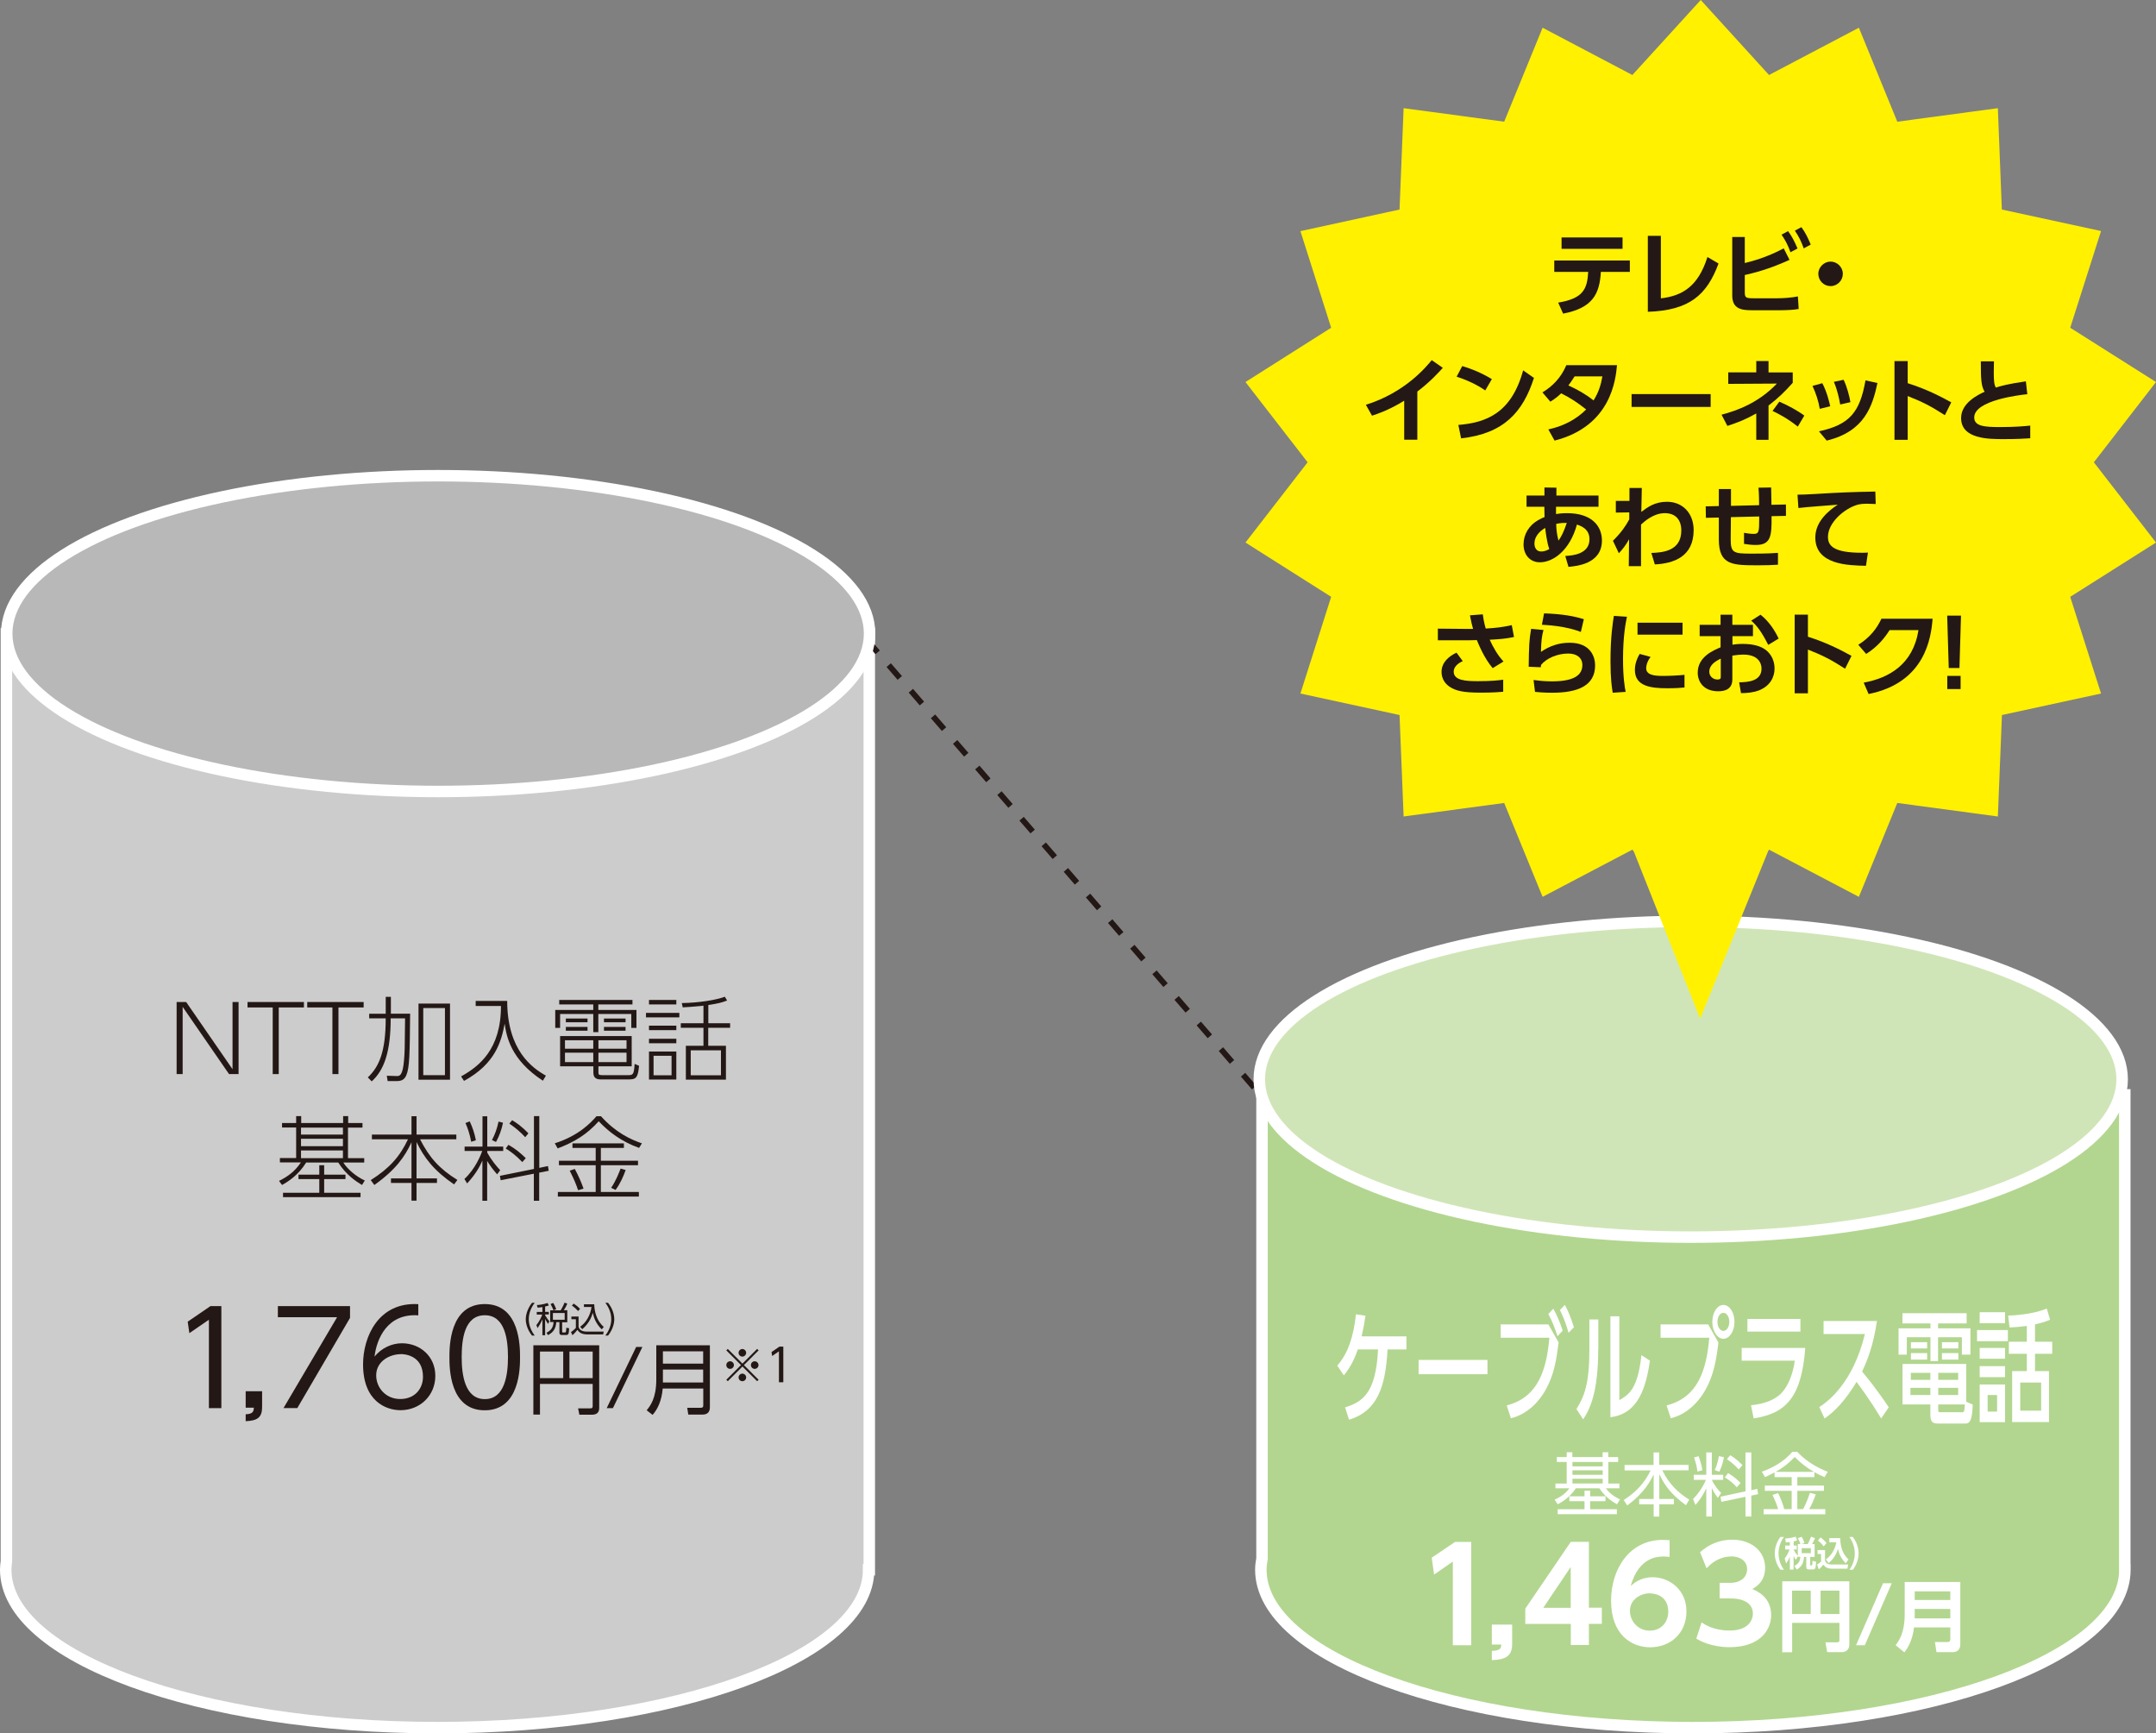 <?xml version="1.0" encoding="UTF-8"?>
<svg id="_レイヤー_2" data-name="レイヤー_2" xmlns="http://www.w3.org/2000/svg" viewBox="0 0 221.68 178.18">
  <rect x="0" y="0" width="221.68" height="178.18" fill="#808080" stroke="none"/>
  <defs>
    <style>
      .cls-1 {
        fill: #fff;
      }

      .cls-2 {
        fill: #ccc;
      }

      .cls-3 {
        fill: #d0e5b7;
      }

      .cls-3, .cls-4, .cls-5 {
        stroke: #fff;
        stroke-width: 1.18px;
      }

      .cls-3, .cls-4, .cls-5, .cls-6 {
        stroke-miterlimit: 10;
      }

      .cls-4 {
        fill: #b8b8b8;
      }

      .cls-7 {
        fill: #231815;
      }

      .cls-5, .cls-6 {
        fill: none;
      }

      .cls-8 {
        fill: #b2d68f;
      }

      .cls-9 {
        fill: #fff100;
      }

      .cls-6 {
        stroke: #231815;
        stroke-dasharray: 1.74;
        stroke-width: .59px;
      }
    </style>
  </defs>
  <g id="_レイヤー_2-2" data-name="レイヤー_2">
    <g>
      <g>
        <path class="cls-2" d="M.66,65.16v95.32c-.04.29-.07.59-.07.88,0,8.96,19.86,16.23,44.36,16.23s44.36-7.27,44.36-16.23h.07v-96.2H.66Z"/>
        <path class="cls-5" d="M.66,65.16v95.32c-.04.29-.07.59-.07.88,0,8.96,19.86,16.23,44.36,16.23s44.36-7.27,44.36-16.23h.07v-96.2H.66Z"/>
      </g>
      <g>
        <path class="cls-8" d="M218.47,161.35v-48.8h-88.71v47.66c-.07.38-.12.77-.12,1.15,0,8.96,19.89,16.23,44.42,16.23s44.42-7.27,44.42-16.23c0,0,0,0,0-.01Z"/>
        <path class="cls-5" d="M218.47,161.35v-48.8h-88.71v47.66c-.07.38-.12.77-.12,1.15,0,8.96,19.89,16.23,44.42,16.23s44.42-7.27,44.42-16.23c0,0,0,0,0-.01Z"/>
      </g>
      <line class="cls-6" x1="89.1" y1="65.74" x2="129.34" y2="112.24"/>
      <ellipse class="cls-4" cx="45.05" cy="65.13" rx="44.36" ry="16.23"/>
      <ellipse class="cls-3" cx="173.84" cy="110.94" rx="44.36" ry="16.23"/>
      <g>
        <path class="cls-7" d="M21.64,134.26h1.12v10.49h-1.28v-9.09l-2.01,1.38-.17-1.18,2.34-1.6Z"/>
        <path class="cls-7" d="M26.95,143.02v1.61c0,1.08-.48,1.41-1.69,1.46v-.71c.77-.03.82-.31.84-.68h-.84v-1.69h1.69Z"/>
        <path class="cls-7" d="M35.99,134.26v1.21l-5.42,9.27h-1.42l5.51-9.34h-6.09v-1.14h7.42Z"/>
        <path class="cls-7" d="M43.02,135.21c-3.22-.23-4.3,2.45-4.51,4.24.69-.85,1.73-1.37,2.82-1.37,1.84,0,3.43,1.32,3.43,3.35s-1.58,3.53-3.58,3.53c-1.5,0-3.85-.93-3.85-4.71,0-2.82,1.57-6.43,5.68-6.19v1.14ZM41.21,139.2c-1.12,0-2.53.71-2.53,2.18,0,1.25.97,2.43,2.47,2.43s2.34-1.05,2.34-2.29c0-2.16-1.82-2.33-2.29-2.33Z"/>
        <path class="cls-7" d="M46.21,139.51c0-1.05,0-5.46,3.63-5.46s3.63,4.4,3.63,5.46,0,5.46-3.63,5.46-3.63-4.39-3.63-5.46ZM52.23,139.51c0-1.74-.27-4.31-2.38-4.31s-2.38,2.5-2.38,4.31.32,4.31,2.38,4.31,2.38-2.51,2.38-4.31Z"/>
        <path class="cls-7" d="M61.61,144.74c0,.46-.27.68-.71.68h-1.33l-.13-.65h1.26c.14,0,.24-.02.24-.22v-2.29h-5.42v3.15h-.68v-7.12h6.77v6.44ZM55.52,138.93v2.73h2.39v-2.73h-2.39ZM58.55,138.93v2.73h2.39v-2.73h-2.39Z"/>
        <path class="cls-7" d="M66.05,138.46l-3.03,6.29h-.64l3.03-6.29h.64Z"/>
        <path class="cls-7" d="M72.99,144.65c0,.4-.16.76-.76.76h-1.46l-.11-.7h1.39c.21,0,.26-.07.26-.26v-1.72h-4.17c-.1,1.25-.54,2.16-1.04,2.71l-.61-.47c.38-.47.99-1.24.99-3.16v-3.52h5.51v6.37ZM68.16,138.91v1.26h4.14v-1.26h-4.14ZM68.16,140.78v1.33h4.14v-1.33h-4.14Z"/>
        <path class="cls-7" d="M74.83,141.98l-.15-.15,1.51-1.51-1.51-1.51.15-.15,1.51,1.51,1.51-1.51.15.15-1.51,1.51,1.51,1.51-.15.15-1.51-1.51-1.51,1.51ZM75.46,140.32c0,.21-.17.39-.39.39s-.39-.17-.39-.39.18-.39.39-.39.39.18.39.39ZM76.72,139.06c0,.2-.17.39-.39.39s-.39-.18-.39-.39.18-.39.39-.39.39.18.39.39ZM76.72,141.59c0,.21-.17.39-.39.39s-.39-.18-.39-.39.18-.39.39-.39.39.18.39.39ZM77.99,140.32c0,.21-.17.39-.39.39s-.39-.17-.39-.39.18-.39.39-.39.39.18.39.39Z"/>
        <path class="cls-7" d="M80.15,138.42h.39v3.67h-.45v-3.18l-.7.48-.06-.41.82-.56Z"/>
      </g>
      <g>
        <path class="cls-7" d="M54.7,137.29c-.52-.65-.64-1.3-.64-1.68s.13-1.04.64-1.69h.28c-.37.48-.61,1.07-.61,1.69,0,.14,0,.89.61,1.68h-.28Z"/>
        <path class="cls-7" d="M56.05,134.85h.38v.27h-.38v.08c.19.33.32.49.44.62l-.14.27c-.15-.22-.27-.45-.3-.51v1.67h-.28v-1.63c-.15.33-.25.54-.5.9l-.12-.31c.32-.38.53-.86.6-1.08h-.56v-.27h.58v-.5c-.25.04-.37.05-.49.06l-.08-.27c.13,0,.64-.05,1.1-.21l.13.25c-.1.04-.17.06-.38.11v.55ZM58.34,135.92h-.54v.95c0,.08.01.1.12.1h.16c.07,0,.09-.03.11-.07.02-.08.04-.32.04-.42l.29.06c-.04.58-.05.69-.33.69h-.39c-.15,0-.28-.01-.28-.26v-1.06h-.32c-.06.68-.31,1.04-.85,1.33l-.16-.24c.45-.23.69-.52.73-1.1h-.35v-1.21h1.08c.23-.37.36-.7.4-.79l.28.11c-.12.29-.22.46-.36.67h.36v1.21ZM56.91,134.7c-.09-.26-.16-.39-.3-.65l.27-.12c.06.1.17.27.31.65l-.28.11ZM58.06,134.97h-1.21v.69h1.21v-.69Z"/>
        <path class="cls-7" d="M59.49,135.33v1.05c.08.39.46.5.85.5h1.73l-.05.29h-1.63c-.69,0-.9-.3-1.02-.47-.09.11-.27.34-.51.55l-.15-.32c.1-.07.3-.21.5-.43v-.89h-.46v-.28h.75ZM59.44,134.77c-.12-.13-.29-.32-.64-.57l.19-.2c.23.15.44.32.65.55l-.21.22ZM59.65,136.38c.66-.45,1.07-1.26,1.17-2.03h-.78v-.28h1.06c.02.7.2,1.65.98,2.33l-.21.25c-.6-.59-.8-1.17-.92-1.7-.18.66-.56,1.24-1.08,1.68l-.22-.25Z"/>
        <path class="cls-7" d="M62.24,137.29c.61-.79.61-1.54.61-1.68,0-.62-.23-1.2-.61-1.69h.28c.52.65.64,1.3.64,1.69s-.13,1.03-.64,1.68h-.28Z"/>
      </g>
      <g>
        <path class="cls-7" d="M19.14,103l4.77,6.91v-6.91h.62v7.41h-.98l-4.77-6.91v6.91h-.62v-7.41h.98Z"/>
        <path class="cls-7" d="M28.67,110.41h-.63v-6.85h-2.59v-.56h5.8v.56h-2.59v6.85Z"/>
        <path class="cls-7" d="M34.81,110.41h-.63v-6.85h-2.59v-.56h5.8v.56h-2.59v6.85Z"/>
        <path class="cls-7" d="M39.68,102.47h.51v1.73h1.98c-.04,4.05-.05,5.53-.39,6.32-.16.38-.41.61-.98.61h-.94l-.09-.55,1.04.03c.27,0,.61,0,.74-1.72.06-.74.07-.96.1-4.21h-1.48c0,3.42-.66,5.31-1.95,6.48l-.4-.41c1.17-1.1,1.84-2.66,1.84-6.07h-1.7v-.47h1.7v-1.73ZM46.27,103.16v7.83h-3.24v-7.83h3.24ZM45.75,103.62h-2.23v6.9h2.23v-6.9Z"/>
        <path class="cls-7" d="M52.15,102.88c0,5.12,2.62,6.93,3.98,7.69l-.31.52c-3.3-2.15-3.74-4.54-3.93-5.86-.35,1.85-.96,4.12-4.18,5.88l-.3-.46c1.83-1.03,4.1-2.74,4.1-7.24h-2.6v-.52h3.24Z"/>
        <path class="cls-7" d="M65.04,103.25h-3.52v.57h3.92v1.84h-.53v-1.43h-3.39v1.87h-.52v-1.87h-3.41v1.43h-.5v-1.84h3.91v-.57h-3.5v-.46h7.53v.46ZM61.53,110.18c0,.25,0,.34.38.34h2.61c.54,0,.67,0,.73-1.16l.46.2c-.13,1.32-.34,1.4-1.18,1.4h-2.75c-.6,0-.77-.28-.77-.72v-.63h-3.42v-3.11h7.36v3.11h-3.42v.57ZM61,106.93h-2.91v.87h2.91v-.87ZM61,108.21h-2.91v.97h2.91v-.97ZM60.41,104.7v.38h-2.23v-.38h2.23ZM60.41,105.56v.39h-2.23v-.39h2.23ZM64.42,106.93h-2.89v.87h2.89v-.87ZM64.42,108.21h-2.89v.97h2.89v-.97ZM64.32,104.7v.38h-2.22v-.38h2.22ZM64.32,105.56v.39h-2.22v-.39h2.22Z"/>
        <path class="cls-7" d="M69.85,104.12v.46h-3.43v-.46h3.43ZM69.54,102.79v.46h-2.81v-.46h2.81ZM69.54,105.43v.46h-2.81v-.46h2.81ZM69.54,106.78v.46h-2.81v-.46h2.81ZM69.54,108.09v2.88h-2.81v-2.88h2.81ZM69.05,108.53h-1.85v2h1.85v-2ZM72.82,105.18h2.25v.47h-2.25v1.85h1.82v3.48h-4.12v-3.48h1.81v-1.85h-2.33v-.47h2.33v-1.8c-1.15.11-1.53.14-2.13.17l-.1-.44c1.81-.03,3.55-.32,4.43-.65l.23.39c-.5.19-.91.31-1.93.46v1.87ZM74.13,107.97h-3.11v2.56h3.11v-2.56Z"/>
      </g>
      <g>
        <path class="cls-7" d="M37.25,115.91h-1.47v3.14h1.67v.45h-2.15c.42.67,1.29,1.43,2.21,1.85l-.29.46c-.6-.36-1.64-1.04-2.44-2.31h-3.3c-.81,1.32-1.9,1.99-2.48,2.31l-.31-.42c.91-.45,1.63-.98,2.25-1.9h-2.16v-.45h1.67v-3.14h-1.45v-.46h1.45v-.71h.52v.71h4.31v-.71h.52v.71h1.47v.46ZM32.83,122.61v-1.41h-2.14v-.45h2.14v-.97h.5v.97h2.19v.45h-2.19v1.41h3.74v.45h-7.97v-.45h3.72ZM35.26,115.91h-4.31v.72h4.31v-.72ZM35.26,117.06h-4.31v.76h4.31v-.76ZM35.26,118.26h-4.31v.79h4.31v-.79Z"/>
        <path class="cls-7" d="M42.31,116.63v-1.89h.52v1.89h4.09v.48h-3.73c.96,1.89,2.01,3.05,3.84,4.18l-.34.46c-2.08-1.42-3.07-2.73-3.86-4.35v3.73h2.1v.47h-2.1v1.82h-.52v-1.82h-2.11v-.47h2.11v-3.71c-.69,1.49-1.63,2.83-3.82,4.39l-.37-.5c1.91-1.21,2.99-2.41,3.83-4.2h-3.71v-.48h4.06Z"/>
        <path class="cls-7" d="M51.1,120.7c-.45-.52-.68-.84-1.01-1.36v4.09h-.49v-4.13c-.28.65-.73,1.44-1.57,2.35l-.28-.46c1.14-1.04,1.69-2.49,1.84-2.88h-1.82v-.45h1.84v-3.11h.49v3.11h1.64v.45h-1.64v.17c.46.83.94,1.39,1.33,1.81l-.31.42ZM48.45,117.37c-.16-.82-.34-1.36-.59-1.93l.44-.17c.31.68.49,1.23.63,1.94l-.48.16ZM50.58,117.2c.33-.63.52-1.17.68-1.91l.46.12c-.16.74-.36,1.32-.72,1.98l-.42-.2ZM56.34,119.87l.08.48-.98.19v2.89h-.55v-2.78l-3.41.67-.08-.45,3.5-.71v-5.43h.55v5.32l.9-.19ZM53.71,119.46c-.67-.7-1.19-1.08-1.71-1.4l.28-.38c.75.43,1.23.84,1.78,1.37l-.36.41ZM54,116.89c-.51-.54-.98-.95-1.63-1.39l.29-.35c.38.23.91.56,1.67,1.35l-.33.4Z"/>
        <path class="cls-7" d="M57.03,117.53c2.49-.79,3.75-2.15,4.3-2.79h.46c1.5,1.67,3.02,2.38,4.21,2.79l-.29.47c-1.87-.68-3.12-1.66-4.15-2.74-1.2,1.33-2.44,2.11-4.22,2.79l-.3-.53ZM61.25,119.32v-1.32h-2.39v-.47h5.29v.47h-2.37v1.32h3.82v.46h-3.82v2.75h3.91v.47h-8.33v-.47h3.89v-2.75h-3.78v-.46h3.78ZM59.44,122.35c-.21-.64-.43-1.15-.86-2.01l.52-.18c.4.75.64,1.3.9,2.02l-.56.17ZM62.84,122.1c.51-.76.83-1.61.97-1.98l.52.15c-.22.62-.53,1.36-1.04,2.05l-.45-.22Z"/>
      </g>
      <g>
        <path class="cls-1" d="M166.39,150.28h-1.02v2.22h1.14v.49h-1.4c.53.71,1.21,1.02,1.46,1.14l-.31.5c-.78-.44-1.34-.92-1.81-1.64h-2.42c-.43.65-1.05,1.23-1.87,1.64l-.31-.48c.23-.1.99-.43,1.51-1.16h-1.43v-.49h1.16v-2.22h-1.02v-.5h1.02v-.5h.58v.5h3.11v-.5h.58v.5h1.02v.5ZM162.92,155.14v-.83h-1.56v-.5h1.56v-.58h.58v.58h1.58v.5h-1.58v.83h2.75v.51h-6.09v-.51h2.76ZM164.79,150.28h-3.11v.45h3.11v-.45ZM164.79,151.14h-3.11v.46h3.11v-.46ZM164.79,152.01h-3.11v.48h3.11v-.48Z"/>
        <path class="cls-1" d="M170.02,150.58v-1.28h.58v1.28h3.02v.56h-2.7c.69,1.45,1.75,2.4,2.77,3.01l-.34.58c-1.53-1.12-2.19-2.04-2.74-3.19v2.55h1.5v.54h-1.5v1.27h-.58v-1.27h-1.49v-.54h1.49v-2.52c-.26.52-.92,1.88-2.72,3.18l-.36-.56c1.29-.82,2.13-1.74,2.77-3.04h-2.68v-.56h2.99Z"/>
        <path class="cls-1" d="M174.15,152.12v-.52h1.29v-2.3h.57v2.3h1.17v.52h-1.17c.26.58.73,1.14.96,1.35l-.34.5c-.33-.44-.49-.73-.62-1.01v2.93h-.57v-2.9c-.36.76-.68,1.22-1.12,1.71l-.24-.61c.82-.82,1.24-1.76,1.32-1.97h-1.25ZM174.53,151.27c-.06-.52-.16-.89-.35-1.45l.47-.13c.18.49.31.93.39,1.44l-.51.14ZM176.31,151.12c.28-.6.39-1.25.43-1.44l.52.11c-.15.76-.33,1.2-.48,1.49l-.47-.16ZM180.69,153.04l.08.55-.7.15v2.15h-.6v-2.03l-2.48.52-.09-.53,2.57-.55v-4h.6v3.88l.62-.13ZM178.58,152.89c-.3-.35-.62-.65-1.24-1.03l.34-.43c.53.31.86.58,1.28,1.01l-.38.45ZM178.78,151.05c-.5-.56-.95-.87-1.22-1.05l.34-.41c.22.13.64.38,1.26,1.01l-.38.45Z"/>
        <path class="cls-1" d="M186.56,151.84h-1.76v.87h2.74v.54h-2.74v1.88h.6c.32-.59.61-1.41.7-1.68l.6.16c-.19.53-.47,1.18-.68,1.52h1.66v.53h-6.34v-.53h1.49c-.19-.61-.35-.97-.58-1.46l.57-.19c.27.52.52,1.21.64,1.65h.76v-1.88h-2.76v-.54h2.76v-.87h-1.76v-.48c-.5.26-.73.36-.98.48l-.33-.56c1.07-.36,2.31-1.06,3.14-2.04h.51c.7.79,1.89,1.59,3.13,2.05l-.33.55c-.31-.13-.63-.27-1.04-.51v.51ZM186.51,151.3c-.73-.41-1.39-.93-1.98-1.53-.62.65-1.17,1.09-1.96,1.53h3.94Z"/>
      </g>
      <g>
        <path class="cls-1" d="M149.61,158.5h1.66v10.62h-1.89v-8.6l-1.93,1.34-.24-1.74,2.4-1.62Z"/>
        <path class="cls-1" d="M155.48,167v2c0,1.24-.68,1.61-2.09,1.65v-.95c.94-.01.96-.35.97-.65h-.97v-2.05h2.09Z"/>
        <path class="cls-1" d="M161.51,169.11v-2.18h-4.68v-1.57l4.68-6.87h1.86v6.77h1.33v1.66h-1.33v2.18h-1.86ZM158.68,165.27h2.82v-4.19l-2.82,4.19Z"/>
        <path class="cls-1" d="M171.67,160.04c-.36-.03-.4-.04-.57-.04-.6,0-2.58,0-3.43,3.03.32-.29,1.01-.9,2.26-.9,1.69,0,3.47,1.25,3.47,3.51s-1.66,3.69-3.73,3.69c-1.92,0-4.02-1.29-4.02-4.79,0-3.23,1.88-6.25,5.31-6.25.28,0,.59.03.71.03v1.73ZM169.65,163.78c-.97,0-2.06.64-2.06,1.8,0,1.02.79,2.04,2.04,2.04s1.9-.97,1.9-1.93c0-1.78-1.52-1.9-1.88-1.9Z"/>
        <path class="cls-1" d="M174.96,166.77c.35.24,1.25.84,2.89.84,1.8,0,2.38-.96,2.38-1.76,0-.85-.69-1.54-2.29-1.54h-1.13v-1.6h1.05c1.33,0,1.78-.77,1.78-1.4,0-.93-.84-1.32-1.58-1.32-1.05,0-1.93.49-2.59,1.22l-.67-1.65c.93-.84,2.05-1.29,3.3-1.29,1.92,0,3.39,1.13,3.39,2.89,0,1.41-.93,1.96-1.32,2.18.57.25,1.94.87,1.94,2.69,0,1.5-1.13,3.29-4.27,3.29-1.86,0-3.01-.64-3.43-.87l.55-1.69Z"/>
        <path class="cls-1" d="M189.13,166.82h-4.86v3.02h-1.02v-7.29h6.9v6.51c0,.5-.35.77-.77.77h-1.51l-.18-1.01h1.19c.21,0,.25-.1.25-.23v-1.78ZM184.26,165.91h1.92v-2.4h-1.92v2.4ZM187.19,165.91h1.94v-2.4h-1.94v2.4Z"/>
        <path class="cls-1" d="M194.51,162.75l-2.77,6.37h-.9l2.77-6.37h.9Z"/>
        <path class="cls-1" d="M201.56,169.04c0,.6-.42.79-.75.79h-1.7l-.16-1.04h1.32c.18,0,.26-.1.26-.26v-1.24h-3.73c-.11.93-.41,1.83-.99,2.56l-.9-.73c.37-.51.93-1.29.93-3.18v-3.32h5.72v6.42ZM196.87,163.58v.89h3.66v-.89h-3.66ZM196.87,165.39v.97h3.66v-.97h-3.66Z"/>
      </g>
      <g>
        <g>
          <polygon class="cls-9" points="215.29 47.52 221.68 39.27 212.86 33.69 216.03 23.75 205.83 21.54 205.42 11.12 195.08 12.51 191.13 2.85 181.89 7.71 174.87 0 167.84 7.71 158.61 2.85 154.66 12.51 144.32 11.12 143.9 21.54 133.71 23.76 136.87 33.69 128.06 39.27 134.45 47.52 128.06 55.77 136.87 61.35 133.71 71.29 143.9 73.5 144.32 83.93 154.66 82.54 158.61 92.19 167.84 87.34 174.87 95.04 181.89 87.34 191.13 92.19 195.08 82.54 205.42 83.93 205.84 73.5 216.03 71.29 212.86 61.35 221.68 55.77 215.29 47.52"/>
          <g>
            <path class="cls-7" d="M160.2,31.11c2.54-.42,3-1.34,3.1-3.16h-3.49v-1.17h7.77v1.17h-2.98c-.13,2.24-.81,3.7-3.88,4.29l-.51-1.14ZM166.83,24.41v1.17h-6.27v-1.17h6.27Z"/>
            <path class="cls-7" d="M170.77,30.67c2.23-.26,3.84-1.24,4.79-4.25l1.14.67c-1.2,3.23-2.99,4.82-7.27,4.96v-7.81h1.34v6.42Z"/>
            <path class="cls-7" d="M179.39,27.04c.69-.17,2.24-.56,4.01-1.51l.6,1.18c-2.17,1-3.81,1.38-4.6,1.56v1.78c0,.55.12.61.9.61h2.45c.63,0,1.47-.06,2.11-.19l.08,1.29c-.45.09-1.27.13-1.85.13h-3.02c-1.03,0-1.96-.16-1.96-1.51v-6.02h1.29v2.67ZM183.85,23.76c.42.57.66,1.06.97,1.78l-.72.39c-.28-.75-.49-1.17-.92-1.81l.67-.36ZM185.22,23.35c.43.58.68,1.13.96,1.79l-.72.39c-.28-.77-.47-1.15-.91-1.82l.67-.36Z"/>
            <path class="cls-7" d="M189.48,28.15c0,.68-.56,1.26-1.26,1.26s-1.26-.57-1.26-1.26.59-1.26,1.26-1.26,1.26.56,1.26,1.26Z"/>
            <path class="cls-7" d="M145.73,45.2h-1.35v-4.01c-1.53.95-2.78,1.37-3.31,1.54l-.63-1.12c4.03-1.26,6.19-3.88,6.77-4.59l1.14.79c-.37.41-1.27,1.42-2.62,2.44v4.94Z"/>
            <path class="cls-7" d="M152.71,40.13c-.42-.29-1.39-.91-2.94-1.41l.58-1.09c.69.21,1.75.56,3.04,1.34l-.68,1.17ZM149.95,43.68c2.81-.23,5.45-1.17,6.66-5.61l1.11.78c-1.13,3.5-3.08,5.72-7.49,6.21l-.28-1.37Z"/>
            <path class="cls-7" d="M158.59,40.34c1-.61,1.9-1.47,2.46-2.8h5.21c-.14,1.47-.6,6.27-6.42,7.75l-.64-1.15c1.47-.31,2.84-.99,3.89-2.05-.94-.74-1.56-1.15-2.57-1.66-.26.25-.55.51-1.11.86l-.82-.96ZM161.9,38.69c-.31.5-.46.69-.64.93.92.42,1.71.85,2.59,1.54.52-.82.76-1.61.91-2.47h-2.85Z"/>
            <path class="cls-7" d="M175.89,40.51v1.32h-8.13v-1.32h8.13Z"/>
            <path class="cls-7" d="M180.58,37.11h1.26v1.17h2.49v1.07c-.79.88-1.46,1.55-2.49,2.34v3.52h-1.26v-2.71c-1.07.6-1.8.9-2.97,1.28l-.6-1.15c1.6-.42,3.82-1.23,5.69-3.2l-5,.03v-1.18h2.88v-1.17ZM184.85,43.85c-1.15-.91-2.08-1.36-2.6-1.61l.7-.95c.85.36,1.85.9,2.57,1.43l-.67,1.13Z"/>
            <path class="cls-7" d="M187.11,42.03c-.14-.82-.39-1.59-.75-2.36l1.01-.28c.47.89.72,1.93.81,2.37l-1.08.27ZM187.02,44.34c3.16-.69,4.21-1.95,4.79-5.24l1.23.27c-.51,2.36-1.31,4.98-5.22,5.92l-.8-.96ZM189.21,41.58c-.11-.6-.27-1.43-.65-2.33l1-.21c.34.7.6,1.68.7,2.3l-1.05.24Z"/>
            <path class="cls-7" d="M199.97,42.68c-1.36-.88-2.29-1.37-3.82-1.97v4.5h-1.36v-8.09h1.36v2.27c2.13.67,3.65,1.52,4.48,1.97l-.66,1.32Z"/>
            <path class="cls-7" d="M208.46,40.52c-.78.08-5.47.62-5.47,2.39,0,.92,1.08.99,2.69.99s2.56-.1,3.07-.15v1.3c-.55.04-1.35.09-2.7.09-1.57,0-4.41,0-4.41-2.17,0-1.57,1.8-2.42,2.42-2.7-.37-.6-.39-1.34-.39-3.13h1.35c0,.29-.02.61-.02,1.12,0,.84.03,1.26.21,1.58.54-.17,1.23-.37,3.09-.64l.15,1.33Z"/>
            <path class="cls-7" d="M160.94,57.15c.74-.04,2.49-.18,2.49-1.72,0-1.06-.86-1.36-1.29-1.51-.73,2.66-2.44,3.88-3.81,3.88-1.04,0-1.68-.8-1.68-1.84s.57-1.95,1.48-2.48c.28-.16.5-.26.68-.33,0-.35-.02-.58-.02-1.06h-1.83v-1.15h1.84v-.83l1.23.02v.81s4.33,0,4.33,0v1.15h-4.37c0,.12,0,.64,0,.75.27-.04.58-.09,1.13-.09,2.6,0,3.59,1.37,3.59,2.81,0,2.42-2.62,2.63-3.44,2.71l-.33-1.13ZM158.89,54.26c-.66.38-1.12.95-1.12,1.61,0,.42.2.82.69.82.42,0,.7-.18.84-.25-.25-.67-.39-1.86-.42-2.18ZM161.1,53.75c-.35,0-.58,0-1.09.1,0,.38.04.98.23,1.72.23-.3.55-.87.86-1.83Z"/>
            <path class="cls-7" d="M166.14,52.69v-1.2h1.4v-1.33h1.27c-.03,1.2-.03,1.34-.05,2.46.64-.48,1.38-1.04,2.64-1.04,1.61,0,2.74,1.18,2.74,2.91,0,2.76-2.08,3.43-3.99,3.53l-.36-1.18c1.1-.04,3.08-.16,3.08-2.3,0-1.07-.55-1.79-1.7-1.79s-2.09.85-2.44,1.17c0,1.87,0,2.11,0,4.28h-1.26l.03-2.77c-.28.52-.63,1-1.05,1.44l-.61-1.28c.87-.86,1.31-1.52,1.68-2.2v-.72s-1.38.02-1.38.02Z"/>
            <path class="cls-7" d="M180.87,51.92c0-.25,0-1.06-.06-1.79l1.3-.02c0,.37.03,1.27.03,1.78l1.49-.03v1.17s-1.48.03-1.48.03c.03,2.07-.08,2.96-1.63,2.96-.4,0-.81-.05-1.2-.11v-1.14c.3.06.65.11,1.02.11.51,0,.54-.24.54-1.54v-.25l-2.91.07-.02,2.25c0,1.42.27,1.5,2.14,1.5,1.73,0,2.32-.05,2.72-.08v1.22c-.63.04-1.17.06-2.01.06-2.66,0-4.07,0-4.07-2.67v-2.24l-1.33.03-.02-1.18,1.35-.03v-1.75h1.25v1.73s2.89-.07,2.89-.07Z"/>
            <path class="cls-7" d="M192.85,51.81c-.37-.02-.63-.03-.85-.03-.37,0-.73.02-1.06.12-1.31.39-2.99,1.82-2.99,3.29,0,.94.62,1.63,3.49,1.63.28,0,.45,0,.62-.02l-.2,1.36c-1.79-.04-5.21-.08-5.21-2.91,0-1.69,1.47-2.83,2.31-3.37-.96.07-3.19.24-4.05.34l-.09-1.37c.44,0,.95-.02,1.96-.08,2.19-.14,3.81-.2,6.04-.24l.04,1.27Z"/>
            <path class="cls-7" d="M153.47,68.67c-.87-1.02-1.43-2.42-1.62-2.87-.17,0-.84.02-.93.02h-3.08v-1.2l3.16.03h.46c-.13-.47-.2-.77-.32-1.4l1.32-.1c.1.79.27,1.34.3,1.46.91-.05,1.66-.12,2.68-.35l.23,1.22c-.92.19-1.52.23-2.5.28.37.8.81,1.58,1.42,2.24l-1.11.68ZM150.4,67.96c-.23.1-.93.45-.93,1.08,0,.92,1.26.98,2.52.98,1.39,0,2.12-.09,2.57-.15v1.24c-.38.03-1.09.09-2.3.09-1.89,0-2.5-.21-3.04-.5-.6-.33-1-.9-1-1.63,0-1.02.81-1.64,1.54-1.98l.64.87Z"/>
            <path class="cls-7" d="M158.7,64.76c-.17.63-.23,1.09-.26,2.25.91-.62,1.86-.94,2.95-.94,2.18,0,2.62,1.49,2.62,2.32,0,2.12-1.81,2.82-4.42,2.82-.87,0-1.43-.06-1.76-.09l-.15-1.22c.44.06,1.09.14,1.89.14,2.45,0,3.13-.74,3.13-1.7,0-.68-.53-1.16-1.45-1.16-1.09,0-2.22.46-2.8,1.17,0,.11-.02.15-.03.24l-1.24-.05c.03-2.22.05-2.71.25-3.9l1.28.12ZM162.54,64.96c-.27-.1-1.5-.61-4-.74l.22-1.17c1.93.07,3.05.28,4.09.6l-.31,1.32Z"/>
            <path class="cls-7" d="M167.28,63.41c-.12.58-.4,1.94-.4,4.35,0,1.91.18,2.91.27,3.36l-1.33.09c-.09-.52-.23-1.43-.23-3.25,0-2.49.24-3.99.35-4.65l1.34.09ZM169.71,67.53c-.38.5-.45.94-.45,1.15,0,.7.81.8,1.71.8.7,0,1.53-.04,2.23-.11v1.3c-.36.04-.94.08-1.77.08-1.74,0-3.33-.22-3.33-1.89,0-.23.02-.84.49-1.64l1.13.31ZM173,64.01v1.23h-4.63v-1.23h4.63Z"/>
            <path class="cls-7" d="M180.24,64.23v1.16h-2.11v.88c.21-.03.53-.08,1.07-.08,1.06,0,1.85.23,2.36.62.61.47.9,1.18.9,1.91,0,.81-.39,1.77-1.61,2.25-.55.21-1.2.28-1.84.28l-.19-1.11c.89-.02,2.3-.1,2.3-1.41,0-.66-.44-1.44-1.85-1.44-.38,0-.8.05-1.15.1v2.45c0,.96-.7,1.22-1.45,1.22-1.52,0-2.11-1-2.11-1.91,0-1.62,1.57-2.28,2.35-2.61v-1.15h-2.15v-1.16h2.15v-1.04h1.21v1.04h2.11ZM176.93,67.7c-.43.22-1.18.59-1.18,1.35,0,.5.42.8.83.8.35,0,.35-.14.35-.31v-1.84ZM181.02,63.19c.89.71,1.45,1.6,1.86,2.45l-1.07.65c-.7-1.38-1.17-1.98-1.75-2.49l.97-.62Z"/>
            <path class="cls-7" d="M189.71,68.74c-1.36-.88-2.29-1.37-3.82-1.97v4.5h-1.36v-8.09h1.36v2.27c2.13.67,3.65,1.52,4.48,1.97l-.66,1.32Z"/>
            <path class="cls-7" d="M191.63,70.17c2.58-.47,5.07-1.86,5.63-5.4h-2.97c-.51.8-1.23,1.71-2.41,2.45l-.81-.94c1.17-.73,1.9-1.65,2.38-2.68h5.26c-.15,1.9-.73,6.57-6.58,7.74l-.51-1.18Z"/>
            <path class="cls-7" d="M201.63,63.28l-.16,5.39h-1.1l-.16-5.39h1.42ZM200.22,69.48h1.37v1.35h-1.37v-1.35Z"/>
          </g>
        </g>
        <polygon class="cls-9" points="166.82 84.58 174.81 104.72 183.7 82.81 166.82 84.58"/>
      </g>
      <g>
        <path class="cls-1" d="M138.29,144.67c1.73-.54,3.19-1.37,3.4-5.96h-2.08c-.27.77-.64,1.71-1.44,2.67l-.67-1c1.14-1.31,1.68-3.05,1.92-5.28l.98.15c-.12.77-.2,1.26-.4,2.12h4.61v1.34h-1.94c-.21,3.88-1.06,6.34-3.96,7.23l-.41-1.27Z"/>
        <path class="cls-1" d="M152.94,139.79v1.47h-7.08v-1.47h7.08Z"/>
        <path class="cls-1" d="M159.2,136.13l1.06,1.87c-.23,1.75-.45,3.3-1.35,4.89-.59,1.05-1.74,2.45-3.56,2.9l-.43-1.32c3.22-.83,4.09-3.62,4.39-6.96h-5.01v-1.37h4.9ZM159.71,134.52c.4.72.65,1.32.97,2.26l-.54.58c-.31-.97-.51-1.47-.94-2.29l.51-.54ZM160.9,134.14c.38.69.61,1.3.93,2.29l-.55.57c-.3-1.01-.48-1.49-.89-2.34l.51-.52Z"/>
        <path class="cls-1" d="M164.33,138.64c0,4.39-.81,6.16-1.55,7.26l-.69-1.06c.81-1.29,1.33-2.61,1.33-6.08v-3.13h.92v3ZM166.51,143.92c.9-.52,1.89-1.08,2.26-4.62l.88.57c-.39,2.56-1.11,5.47-4.07,5.81v-10.37h.92v8.62Z"/>
        <path class="cls-1" d="M175.63,136.13l1.06,1.87c-.23,1.88-.5,3.37-1.32,4.84-.49.88-1.6,2.45-3.58,2.95l-.43-1.32c3.26-.83,4.1-3.69,4.39-6.96h-5.01v-1.37h4.9ZM178.34,135.88c0,.97-.52,1.74-1.14,1.74s-1.14-.77-1.14-1.74.51-1.74,1.14-1.74,1.14.77,1.14,1.74ZM176.59,135.88c0,.52.27.93.61.93s.61-.42.61-.93-.27-.93-.61-.93-.61.4-.61.93Z"/>
        <path class="cls-1" d="M185.62,138.55c-.38,4.95-1.88,6.74-5.31,7.25l-.27-1.35c1.44-.14,2.42-.57,3.06-1.18.45-.43,1.19-1.52,1.44-3.4h-5.46v-1.31h6.55ZM185.12,135.58v1.3h-5.45v-1.3h5.45Z"/>
        <path class="cls-1" d="M192.99,135.78c-.38,2.57-.99,4.06-1.53,5.21.46.54,1.51,1.82,2.74,3.67l-.78,1.15c-.39-.64-1.1-1.84-2.53-3.76-1.13,1.89-2.28,3.08-3.29,3.76l-.54-1.17c.98-.64,3.47-2.53,4.69-7.51h-4.25v-1.34h5.47Z"/>
        <path class="cls-1" d="M202.22,136.04h-2.95v.5h3.33v2.71h-.88v-1.79h-2.45v2.45h-.78v-2.45h-2.43v1.79h-.85v-2.71h3.28v-.5h-2.88v-1.05h6.6v1.05ZM202.84,144.39c-.05.97-.1,1.94-.72,1.94h-2.85c-.4,0-.79-.04-.79-.86v-1.1h-2.86v-4.16h6.55v3.88l.67.29ZM198.48,142.66h-2.05v.74h2.05v-.74ZM198.48,141.12h-2.01v.72h2.01v-.72ZM198.15,137.97v.64h-1.67v-.64h1.67ZM198.15,139.09v.67h-1.67v-.67h1.67ZM201.34,141.12h-2.05v.72h2.05v-.72ZM201.34,142.66h-2.05v.74h2.05v-.74ZM201.7,145.18c.24,0,.29-.05.32-.81h-2.73v.45c0,.29,0,.35.2.35h2.21ZM201.36,137.97v.64h-1.69v-.64h1.69ZM201.36,139.09v.67h-1.69v-.67h1.69Z"/>
        <path class="cls-1" d="M206.45,136.72v1.15h-3.17v-1.15h3.17ZM206.16,134.89v1.13h-2.61v-1.13h2.61ZM206.16,138.56v1.11h-2.61v-1.11h2.61ZM206.16,140.43v1.13h-2.61v-1.13h2.61ZM206.16,142.32v3.87h-2.61v-3.87h2.61ZM205.34,143.4h-.97v1.7h.97v-1.7ZM209.24,137.92h1.77v1.24h-1.77v1.78h1.44v5.24h-3.79v-5.24h1.51v-1.78h-1.85v-1.24h1.85v-1.63c-.71.1-1.1.14-1.78.16l-.14-1.21c.56-.03,2.5-.11,3.97-.73l.34,1.15c-.42.18-.78.3-1.55.48v1.78ZM209.87,142.12h-2.15v2.89h2.15v-2.89Z"/>
      </g>
      <g>
        <path class="cls-1" d="M183.06,161.36c-.36-.48-.58-1.07-.58-1.68s.22-1.21.58-1.69h.37c-.36.48-.56,1.07-.56,1.69s.21,1.21.56,1.68h-.37Z"/>
        <path class="cls-1" d="M184.85,159.96l-.19.38c-.07-.09-.14-.19-.24-.4v1.4h-.39v-1.32c-.13.32-.26.53-.38.7l-.15-.52c.28-.34.48-.85.5-.92h-.45v-.41h.48v-.36c-.2.03-.31.04-.41.05l-.07-.41c.14-.01.64-.04,1.08-.19l.15.39c-.11.03-.22.07-.35.09v.43h.31v.41h-.31v.04c.09.17.23.39.42.6v-1.2h.27c-.08-.27-.22-.51-.27-.6l.4-.15c.12.2.22.42.28.65l-.29.1h.63c.1-.18.25-.49.34-.76l.41.15c-.04.1-.11.27-.3.61h.26v1.32h-.46v.8c0,.06.03.08.08.08h.06s.06-.02.07-.06c.02-.07.03-.3.03-.42l.37.1c-.04.62-.05.79-.33.79h-.4c-.2,0-.28-.07-.28-.3v-.99h-.23c-.05.71-.28,1.01-.75,1.31l-.24-.38c.43-.23.58-.49.61-.94h-.27v-.09ZM185.25,159.14v.52h.94v-.52h-.94Z"/>
        <path class="cls-1" d="M186.89,159.34h.76v1.04c.03.22.21.44.63.44h1.75l-.08.43h-1.62c-.54,0-.76-.28-.85-.41-.17.22-.37.41-.47.48l-.18-.5c.21-.11.31-.2.41-.29v-.79h-.36v-.42ZM187.19,158.04c.27.2.4.32.61.58l-.29.34c-.15-.21-.35-.43-.59-.6l.27-.32ZM187.73,160.29c.75-.5,1.01-1.34,1.08-1.75h-.72v-.43h1.12c.03.98.25,1.61.85,2.19l-.28.4c-.51-.52-.7-1.02-.8-1.48-.22.74-.63,1.18-.96,1.46l-.28-.39Z"/>
        <path class="cls-1" d="M190.15,161.36c.36-.48.56-1.07.56-1.68s-.21-1.21-.56-1.69h.36c.36.48.59,1.07.59,1.69s-.23,1.21-.58,1.68h-.37Z"/>
      </g>
    </g>
  </g>
</svg>